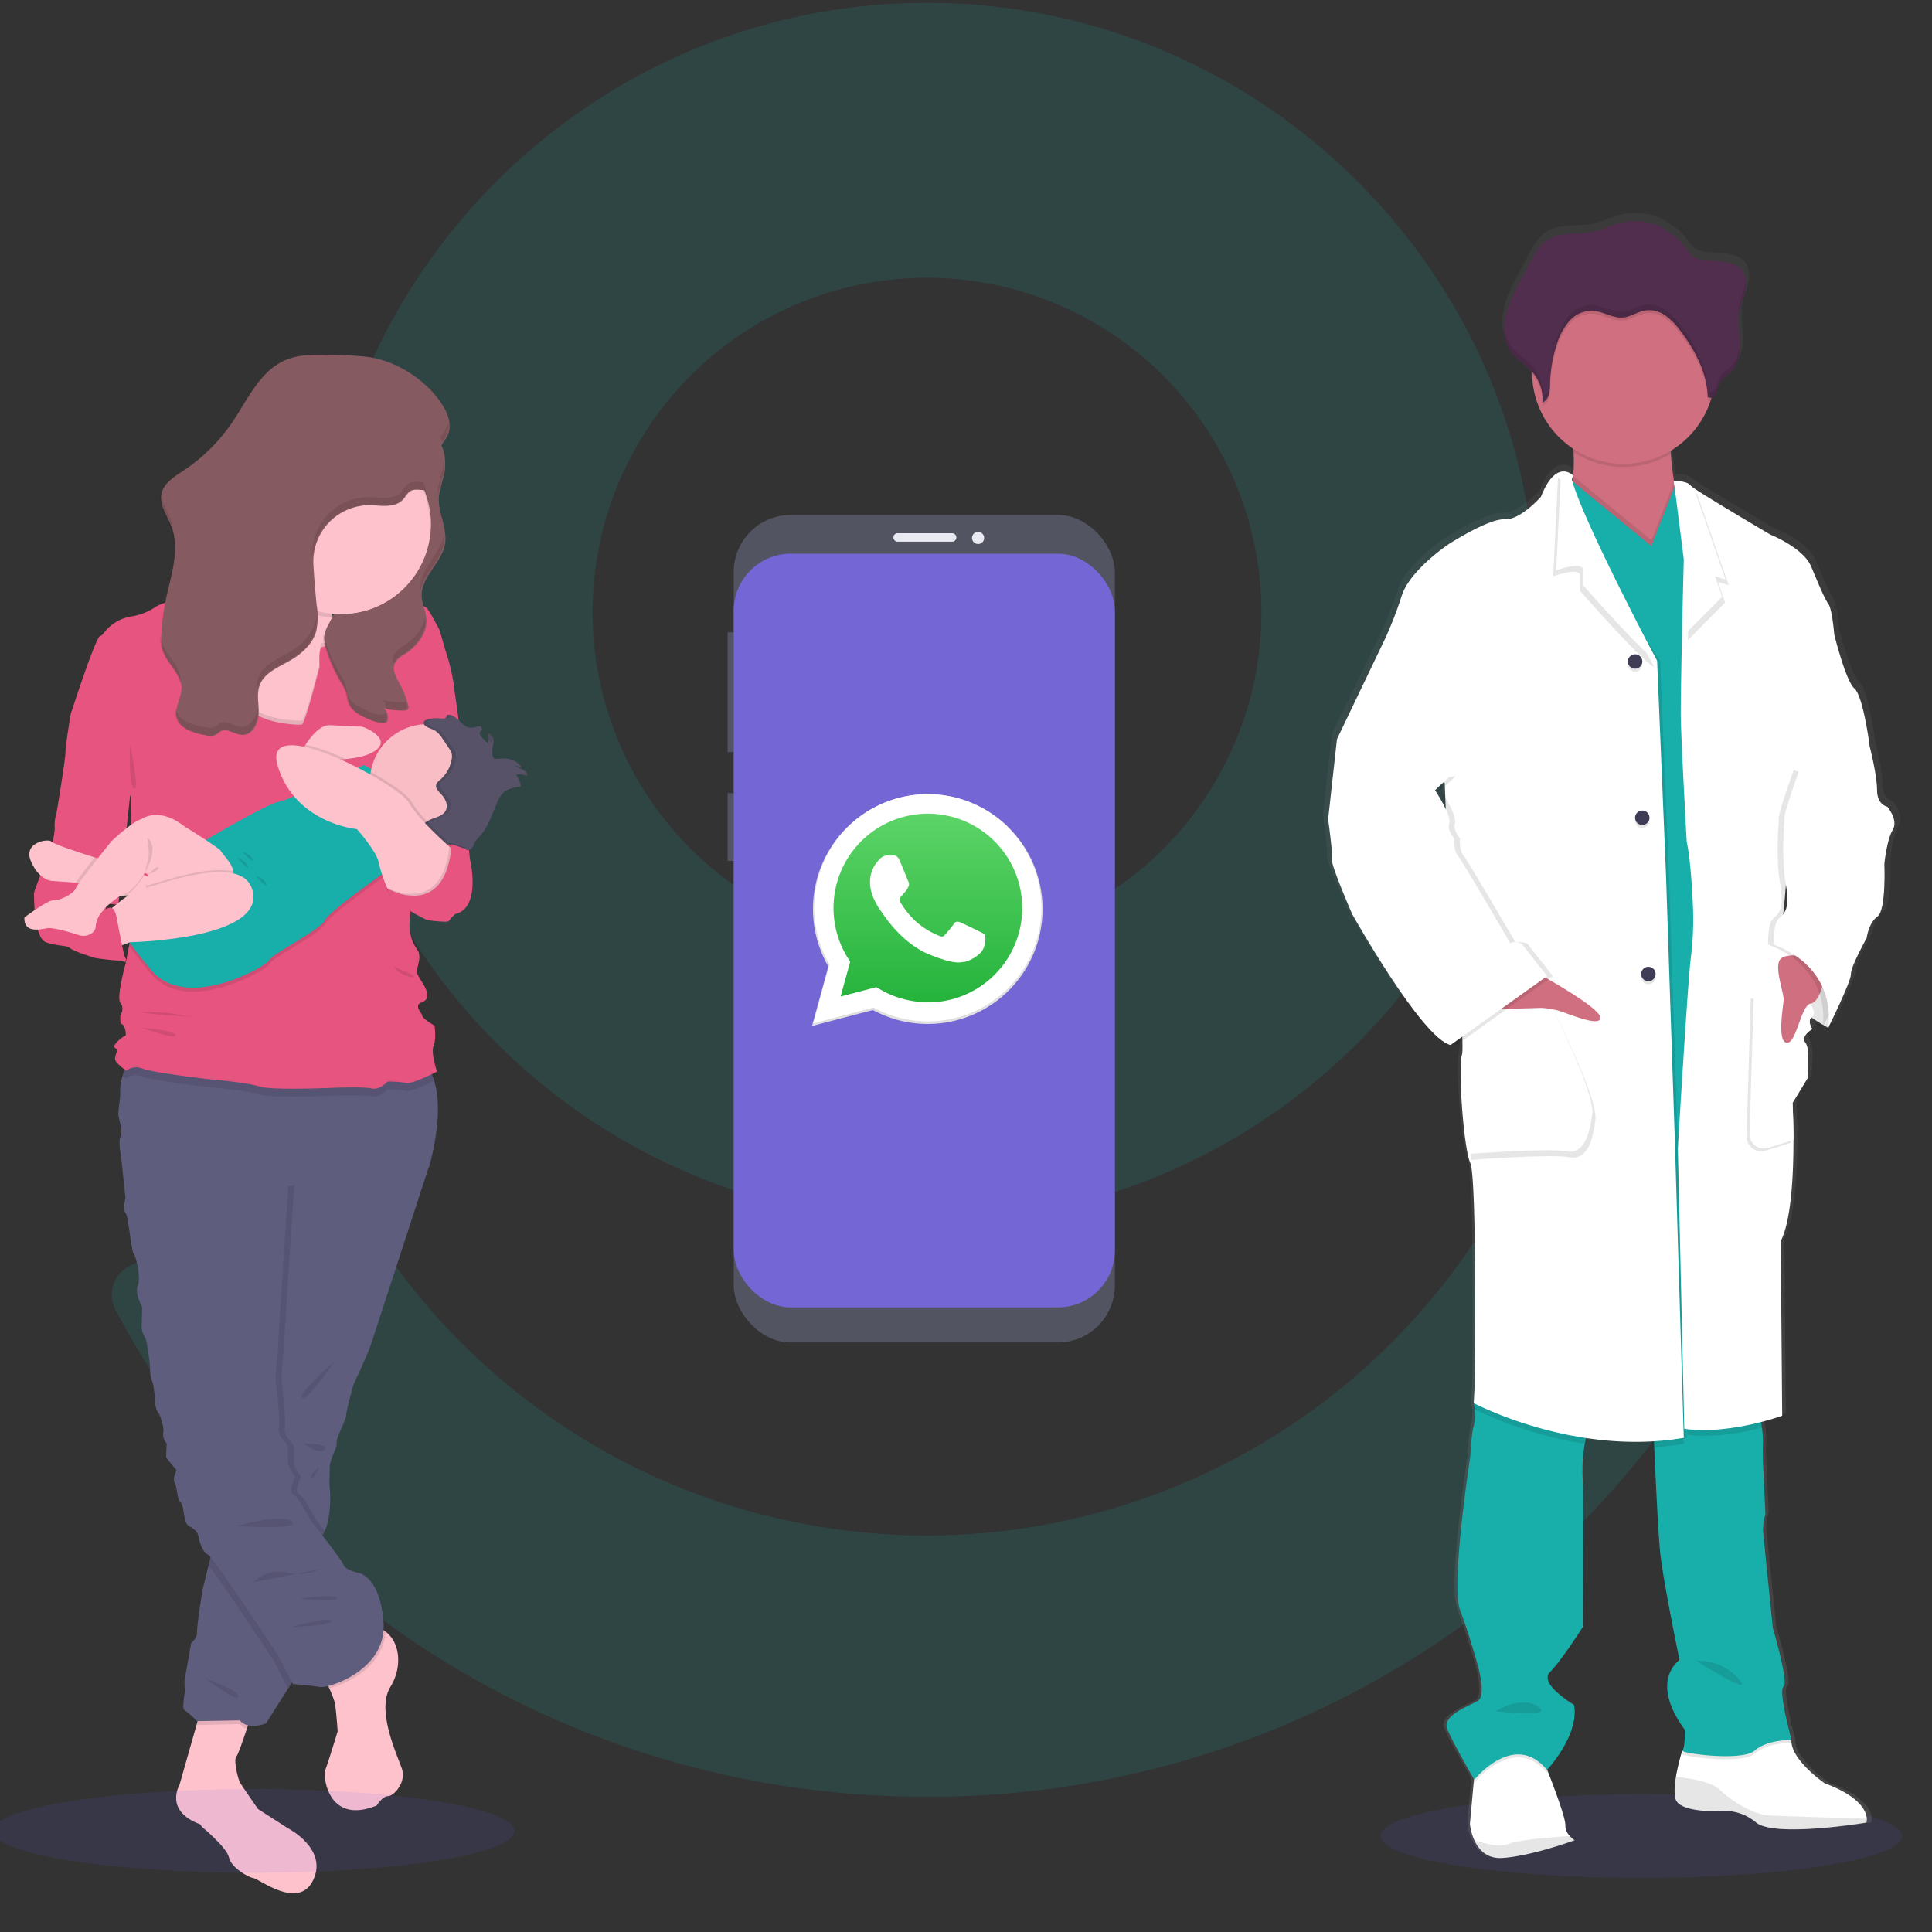 <svg id="Capa_1" data-name="Capa 1" xmlns="http://www.w3.org/2000/svg" xmlns:xlink="http://www.w3.org/1999/xlink" viewBox="0 0 500 500"><rect x="0" y="0" width="500" height="500" fill="#333333" stroke="none"/><defs><style>.cls-1{opacity:0.15;}.cls-2{fill:#18aeaa;}.cls-3{fill:#f5c5cc;}.cls-4{fill:#cc929b;}.cls-13,.cls-5{isolation:isolate;}.cls-11,.cls-13,.cls-5{opacity:0.1;}.cls-6{fill:#fdc2cc;}.cls-7{fill:#5f5d7e;}.cls-8{fill:#e75480;}.cls-9{fill:#f8bdc5;}.cls-10{fill:#585268;}.cls-12{fill:#865a61;}.cls-13{fill:#6c63ff;}.cls-14{fill:url(#Degradado_sin_nombre_3);}.cls-15,.cls-24{fill:#fff;}.cls-16{fill:#cf6f80;}.cls-17{fill:#3f3d56;}.cls-18{fill:#512e4e;}.cls-19{fill:#535461;}.cls-20{fill:#7566d5;}.cls-21{fill:#eaeaf3;}.cls-22{fill:#e0e0e0;}.cls-23{fill:url(#Degradado_sin_nombre_4);}.cls-24{fill-rule:evenodd;}</style><linearGradient id="Degradado_sin_nombre_3" x1="464.34" y1="-36.8" x2="464.34" y2="389" gradientTransform="matrix(1, 0, 0, -1, -47.24, 444.04)" gradientUnits="userSpaceOnUse"><stop offset="0" stop-color="gray" stop-opacity="0.25"/><stop offset="0.54" stop-color="gray" stop-opacity="0.12"/><stop offset="1" stop-color="gray" stop-opacity="0.1"/></linearGradient><linearGradient id="Degradado_sin_nombre_4" x1="-367.86" y1="441.06" x2="-367.86" y2="469.1" gradientTransform="matrix(2.04, 0, 0, -2.04, 990.74, 1163.92)" gradientUnits="userSpaceOnUse"><stop offset="0" stop-color="#20b038"/><stop offset="1" stop-color="#60d66a"/></linearGradient></defs><g class="cls-1"><path class="cls-2" d="M239.91,316.14c-86.95,0-157.69-70.75-157.69-157.71S153,.74,239.91.74s157.7,70.75,157.7,157.69-70.74,157.71-157.7,157.71m0-244.26a86.56,86.56,0,1,0,86.56,86.55,86.66,86.66,0,0,0-86.56-86.55"/><path class="cls-2" d="M239.77,465C151,465,71.35,416.92,29.9,339a8.23,8.23,0,0,1,3.6-11.29l46.07-22.48a8.14,8.14,0,0,1,10.74,3.41,170.22,170.22,0,0,0,298.05,1.55,8.18,8.18,0,0,1,10.79-3.29l45.82,23a8.24,8.24,0,0,1,3.48,11.35A236.5,236.5,0,0,1,239.77,465"/></g><polygon class="cls-3" points="58.29 225.82 60.56 344.8 65.81 345.35 64.04 225.34 58.29 225.82"/><polygon class="cls-4" points="61.33 223.6 63.92 347.43 65.81 345.35 64.04 225.34 61.33 223.6"/><polygon class="cls-3" points="69.47 228.83 71.73 347.81 76.98 348.36 75.21 228.35 69.47 228.83"/><polygon class="cls-4" points="72.5 226.6 75.1 350.44 76.98 348.36 75.21 228.35 72.5 226.6"/><polygon class="cls-3" points="80.39 232.09 82.65 351.07 87.9 351.63 86.13 231.62 80.39 232.09"/><polygon class="cls-4" points="83.42 229.87 86.02 353.7 87.9 351.63 86.13 231.62 83.42 229.87"/><polygon class="cls-3" points="47.62 348.66 42.25 349.17 42.01 215.36 42 206.01 45.58 203.19 45.76 216.19 47.62 348.66"/><path class="cls-5" d="M75.77,386.51s-5.11,6.13-4.09,7.84S75.77,386.51,75.77,386.51Z"/><path class="cls-5" d="M52.59,380.37s-5.11,6.14-4.09,7.84S52.59,380.37,52.59,380.37Z"/><polygon class="cls-3" points="61.17 291.79 61.43 418.4 66.67 419.08 66.92 291.38 61.17 291.79"/><polygon class="cls-4" points="64.24 289.48 64.75 421.26 66.67 419.08 66.92 291.38 64.24 289.48"/><polygon class="cls-3" points="73.06 295.37 73.31 421.98 78.56 422.66 78.81 294.96 73.06 295.37"/><polygon class="cls-4" points="76.13 293.05 76.64 424.84 78.56 422.66 78.81 294.96 76.13 293.05"/><path class="cls-5" d="M19,214.7l.07,5.24c-1.16.39-2.37.82-3.64,1.27v-3.7Z"/><path class="cls-5" d="M32,208.31l.11,8c-1.13.24-2.35.52-3.68.86v-6Z"/><path class="cls-5" d="M45.76,216.17a13.68,13.68,0,0,0-3.75-.83V206l3.58-2.82Z"/><path class="cls-6" d="M100.41,464.85c-1.4,0-2.94,2.43-2.94,2.43-12.65,5.11-13.93-7.67-13.29-9.21s3.2-10,3.2-10-.39-5.88-.77-7.54a27.85,27.85,0,0,0-1.42-3.65c-.86-2-1.78-3.89-1.78-3.89s5.5-13.55,12.79-12.27a8.25,8.25,0,0,1,3.57,1.53c4,3,4.25,9.51,1.27,14.32-3.71,6,1.66,17.38,2.94,21.09S101.82,464.85,100.41,464.85Z"/><path class="cls-6" d="M81.11,486.45c-3.7,8.05-13.93-.13-15.46-.38s-5.88-2.82-6.4-5.37-6.83-7.79-7.15-8.05c.34.11,0,.09-.27-.51-9.46-3.45-5.37-10.23-5.37-10.23l4.41-15.53,1.22-4.28,13.8-.89s-.94,3-2,6.19c-1.11,3.33-2.33,6.83-2.73,7.23-.77.76.39,5.75,1,6.77s4.61,6.78,4.61,6.78l7.79,5S84.82,478.4,81.11,486.45Z"/><path class="cls-5" d="M65.9,441.2s-.94,3-2,6.2a3.68,3.68,0,0,1-1.83-1.21L51,446.44l-.07-.07,1.22-4.27Z"/><path class="cls-7" d="M110.89,302.26a.61.61,0,0,1-.06.21c-1.07,3.25-14.15,43.46-14.89,45.68s-4.47,10.22-4.47,10.22-1.92,6.9-1.92,8.05-2.69,5.88-2.43,7-1.79,4.22-1.79,6.27-.13,3.83,0,5.24c.1,1.08.57,7.1-1.28,11.25a7.65,7.65,0,0,1-1.77,2.55,4.14,4.14,0,0,1-.66.51c-4.6,3.07-5,34.52-5,34.52l-.22.33-1.86,2.93L68.84,446s-4.6,1.91-6.77-.77L51,445.43a28.46,28.46,0,0,0-3.33-2.94c-.64-.25.26-5.11.26-5.11a9.21,9.21,0,0,1-.13-2.94c.26-1,1.66-9.2,1.66-9.2s1.66-1.41,1.54-2.81,1.4-10.87,1.4-10.87l1.58-6.5.77-3.2,1.61-6.65,10.87-96L81,295l26.59,1.28,2.92,5.26Z"/><path class="cls-5" d="M73.44,349.42c-.12,2.43-.76,6.14-.51,8.31s1.15,10.36.77,11.89,1.4,3.32,2,4.09.26,3.07.39,4.86A6.55,6.55,0,0,0,77.92,382s-1.92,4.09-.51,4.73,4.34,6.52,4.34,6.52,1,1.24,2.3,2.93a6.94,6.94,0,0,1-2.43,3.06c-4.6,3.07-5,34.52-5,34.52l-.22.33-2.85-5.7s-17-25.69-18.15-26.08a1.83,1.83,0,0,1-.72-.51l1.61-6.65,10.87-96L81,295l26.59,1.28-14,1.41s-6.22,4.46-6.26,4.6L76.13,307l-2,30.67S73.57,347,73.44,349.42Z"/><path class="cls-5" d="M110.49,301.52c-.36,1.42-37.17-2.84-37.17-2.84l.25,9.84-2,30.68S71,348.53,70.89,351s-.77,6.13-.51,8.31,1.15,10.35.76,11.88,1.41,3.33,2,4.09.25,3.07.38,4.86a6.55,6.55,0,0,0,1.79,3.45s-1.92,4.09-.51,4.73,4.35,6.52,4.35,6.52,1.4,1.77,3.06,3.95a4.14,4.14,0,0,1-.66.51c-4.6,3.07-5,34.52-5,34.52l-.22.33-1.84,2.94L71,430S57.9,410.14,53.93,405.06l.77-3.2,1.61-6.65,10.87-96L81,295l26.59,1.28Z"/><path class="cls-5" d="M99.79,422.26c-.51,9.15-10.15,13.63-14.6,14.65-.86-2-1.78-3.89-1.78-3.89s5.5-13.55,12.79-12.27A8.29,8.29,0,0,1,99.79,422.26Z"/><path class="cls-7" d="M71.91,349.42c-.13,2.43-.77,6.14-.51,8.31s1.15,10.36.76,11.89,1.41,3.32,2,4.09.26,3.07.38,4.86A6.55,6.55,0,0,0,76.38,382s-1.91,4.09-.51,4.73,4.35,6.52,4.35,6.52,8.31,10.48,8.69,11.76,3.71,2,3.71,2,5.75.64,6.64,12.91S85.07,437,82.77,436.6s-7-.77-7-.77L72,428.42s-17-25.69-18.15-26.08-2.18-2.81-2.43-4.47-1.41-2.3-2.69-3.07-1-5-2-6-.9-4.22-1.54-5.11.52-3.2.52-3.2S43,377.42,43,377s.13-3.45.13-3.45a3.49,3.49,0,0,1-.9-2.81c.39-1.41-1-4.73-1-4.73a4.32,4.32,0,0,1-1-2.43,40.48,40.48,0,0,0-.64-5.49,10.32,10.32,0,0,1-.77-3.71c.13-1.53-1-7.67-1-7.67a7.51,7.51,0,0,1-1.15-2.94c0-1.15.13-5.5.13-5.5s-2-3.7-1.15-5.49-.26-7.16-1-8.18-1.41-10-2.18-10.74,0-3.84,0-3.84l-1.15-10.86s-.77-3.84-.13-5-.25-4-.51-5.24.64-5.24.39-6.64a14,14,0,0,1,.67-3.91c.6-2.34,1.37-4.78,1.37-4.78s65.7-6.14,75.16.25a10.67,10.67,0,0,1,4.09,5.89c2.8,8.91-1.38,22.49-1.38,22.49L74.61,307l-2,30.68S72,347,71.91,349.42Z"/><path class="cls-5" d="M61.43,394.93s11.37-3.45,14.06-1.15S61.43,394.93,61.43,394.93Z"/><path class="cls-5" d="M65.52,409.5a9.48,9.48,0,0,1,8.56-2.56,13.92,13.92,0,0,0,9-.89Z"/><path class="cls-5" d="M77.53,413.72s9.33-1.28,9.72-.13S77.53,413.72,77.53,413.72Z"/><path class="cls-5" d="M74.85,421.26s10.35-3.07,10.86-1.79-11.37,1.66-11.37,1.66Z"/><path class="cls-5" d="M86.48,352.36s-9.71,8.57-8.31,9.46S86.48,352.36,86.48,352.36Z"/><path class="cls-5" d="M78.56,373.58s6.77,0,5.49,1.54S78.56,373.58,78.56,373.58Z"/><path class="cls-5" d="M82.65,379.59s-2.69,2.3-2.05,2.81S82.65,379.59,82.65,379.59Z"/><path class="cls-5" d="M53.12,434.43s8.44,2.81,8.56,4.6S53.12,434.43,53.12,434.43Z"/><path class="cls-6" d="M94,167.15l-2.68,16S68.07,195.4,67.69,195.4s-17-2.81-17.64-2.81-11.5-32.85-3.83-34.9a50.26,50.26,0,0,0,8.37-3.53C63.46,149.72,74.34,143,74.34,143s16.23-1.79,12.27,9.46c-1.54,4.41-.75,7.62.8,9.9A13.83,13.83,0,0,0,94,167.15Z"/><path class="cls-5" d="M94,167.15l-2.68,16S68.07,195.4,67.69,195.4s-17-2.81-17.64-2.81-11.5-32.85-3.83-34.9a50.26,50.26,0,0,0,8.37-3.53c2.09.14,3.51.33,3.51.33s5.12,19.56,5.5,25.57,13.68,6.65,14.57,6.39,4.6-14.95,4.6-14.95-.38-5.12.77-5.12c1,0,3.18-3.07,3.87-4A13.83,13.83,0,0,0,94,167.15Z"/><path class="cls-5" d="M112.28,279.77c-1.78.86-6,2.85-7.16,2.55a27.92,27.92,0,0,0-4.85-.38s-2,2.3-4.22,1.79-10.74-.13-10.74-.13S70,284.24,67,283.22s-13.42-1.92-13.42-1.92-14.32-1.66-16.74-2.68a4.17,4.17,0,0,0-4.22.51s-.45-.29-1-.72c.6-2.33,1.37-4.78,1.37-4.78s65.7-6.14,75.16.26A10.52,10.52,0,0,1,112.28,279.77Z"/><path class="cls-8" d="M58.1,155.52s-12.91-1.79-18,1.66a15.25,15.25,0,0,1-6,2.33,11.19,11.19,0,0,0-7.25,4.32c-.33.44-.65.73-.92.76-1.15.13-7.54,19.94-7.54,19.94l15.47,21.61s-.39,12,1.79,14.31-3.07,28.63-3.07,28.63-2.56,9.08-1.41,10.48,0,3.2,0,3.2-.25,2.3.39,2.3,1.4,2.94.76,3.07-3.57,2.56-2.55,3.07,0,1.66,0,2.81,2.94,3.07,2.94,3.07a4.17,4.17,0,0,1,4.22-.51c2.42,1,16.74,2.68,16.74,2.68s10.48.89,13.42,1.92,18.28.38,18.28.38,8.56-.38,10.74.13,4.22-1.79,4.22-1.79a27.92,27.92,0,0,1,4.85.38c1.41.39,7.93-2.94,7.93-2.94s-1.66-4.86-.9-6.64.26-5.25.26-5.25-3.07-1.78-3.2-2.55-1.4-1.79-1-2.81,2.56-.52,2.3-2.82-2.94-4.73-2.68-6.13,1.28-4,0-5.5a10.73,10.73,0,0,1-1.92-5.88c-.13-1.92,1.92-19.3,1.92-19.3l-4.73-35,14.44-7.16A54.35,54.35,0,0,0,116,170.6c-.9-2.68-2.18-7.41-2.18-7.41s-2.94-5.76-3.57-6-7.42-4.73-9-4.09-13.68,10-13.68,10-2.94,4.34-4.09,4.34-.77,5.12-.77,5.12-3.7,14.7-4.6,14.95S64,187.09,63.6,181.08,58.1,155.52,58.1,155.52Z"/><path class="cls-6" d="M38.06,231.09a29.64,29.64,0,0,1-5.39.67c-2.63.07-4.93-.27-5.5-1.21-1.53-2.56-1.53-7.41-1.53-7.41s6.93,1.6,11.72,3.34l.79.3h0c1.85.72,3.27,1.46,3.58,2.1C42.17,229.75,40.46,230.55,38.06,231.09Z"/><circle class="cls-5" cx="88.27" cy="136.6" r="23.39"/><circle class="cls-6" cx="88.27" cy="135.58" r="23.39"/><path class="cls-5" d="M36.5,261.87s6.65,0,9.21.63a50.92,50.92,0,0,0,7.92.77S38.8,262.76,36.5,261.87Z"/><path class="cls-5" d="M36.76,266s8.56.63,8.69,1.91S36.76,266,36.76,266Z"/><path class="cls-5" d="M102,250.23s5.24,1.92,5.11,2.56S102.46,251.77,102,250.23Z"/><path class="cls-8" d="M21.67,182.23l-3.32,2.3s-1.4,8.18-1.4,10.1-2.31,15.72-2.31,15.72a10.76,10.76,0,0,0-.51,3.58c.26,1-1,6.27-1,6.27s-4.6,10.6-4.35,11.24,21.86,2.69,21.86,2.69l3.07-28.63Z"/><path class="cls-8" d="M12,228l-3.2,3.45s-.12,11.25,3.07,12.4,5.24.64,6.27,1.54,6.51,2.55,6.51,2.55,6,.9,7.8.64-10.48-10.1-2.43-18.4Z"/><path class="cls-8" d="M113.07,173.28l4.47,5s1.92,11.89,1.41,13.55,2.68,30.55,2.68,30.55,3.07,12.53-3.83,14.19a11.71,11.71,0,0,0-1.66,1.79c-.26.51-5.76-.26-5.76-.26L102,182.74Z"/><path class="cls-5" d="M52.22,219.05S69,209.07,72,208.56,94.15,199,94.15,199s9.46,4.85,10.35,8.56-4,18.54-4,18.54S85,236.94,84.05,239.24s-14.31,9.08-14.31,10.23-21.22,13.67-30.55,2.68S30,238,30,238l23.65-5.49,2.3-10.23Z"/><path class="cls-2" d="M52.22,218S69,208.05,72,207.54,94.15,198,94.15,198s9.46,4.86,10.35,8.57-4,18.53-4,18.53S85,235.92,84.05,238.22s-14.31,9.07-14.31,10.22-21.22,13.68-30.55,2.69S30,236.94,30,236.94l23.65-5.5,2.3-10.22Z"/><path class="cls-6" d="M26.4,222.5l-.76,6.39-6.08-.45L13.62,228s-3.45,0-5.62-5.11,4.86-5.88,5.24-5.11c.29.57,7.67,3,11.25,4.12Z"/><path class="cls-5" d="M26.4,222.5l-.76,6.39-6.08-.45c1-1.47,3.07-4.16,4.93-6.54Z"/><path class="cls-5" d="M25.64,223.14s6.93,1.6,11.72,3.34c-.32.52-2.44,3.83-4.69,5.28-2.63.07-4.93-.27-5.5-1.21C25.64,228,25.64,223.14,25.64,223.14Z"/><path class="cls-5" d="M38.06,231.09l-.11-.88s-.05-.19-.1-.48a3.17,3.17,0,0,1,.27-2.16c.25-.35.2-.61,0-.78,1.86.72,3.27,1.45,3.58,2.1C42.17,229.75,40.46,230.55,38.06,231.09Z"/><path class="cls-6" d="M59.77,226.91s-7,7-7.38,8.43-13.55,1.54-13.55,1.54L38,229.72s-.05-.19-.1-.47a3.19,3.19,0,0,1,.27-2.17c.64-.89-.72-1.15-.72-1.15s-3.54,5.84-6.52,6c0,0-4.13,3-4.09,3.58a6.55,6.55,0,0,0-2.05,4c0,2.22-2.59,3.12-4.47,2.48s-6.52-2-8-1.79-6.22,1.61-6-2.77c0,0,6.13-4.6,7.67-4.48s5.11-1.66,5.62-3.06,9.21-12.15,9.21-12.15,5.49-5.2,7.71-5.71c0,0,4.43-3.45,11.12,1.79,0,0,9.25,5.71,9.54,6.47.24.61,2.92,3.18,3.15,5.12A1.59,1.59,0,0,1,59.77,226.91Z"/><path class="cls-5" d="M38.08,216.74s.68,3.93.34,5.33-1,3.84-1,3.84S41.53,219.43,38.08,216.74Z"/><path class="cls-5" d="M38.37,226.29s2.14-2.35,2.61-1.75S38.37,226.29,38.37,226.29Z"/><path class="cls-9" d="M125.66,202.37a15,15,0,0,1-10.86,14.38,14.8,14.8,0,0,1-4,.58h-.08a15,15,0,0,1-15-15h0a14.35,14.35,0,0,1,.24-2.62,14.92,14.92,0,0,1,13.63-12.27c.35,0,.72,0,1.08,0A15,15,0,0,1,125.66,202.37Z"/><path class="cls-10" d="M133.55,200.53a5.28,5.28,0,0,1,1.22,3.1,7.93,7.93,0,0,0-4.26,1.25,7.85,7.85,0,0,0-2,3.21c-.47,1.09-.93,2.19-1.39,3.28a16.47,16.47,0,0,1-2.74,4.83,9.67,9.67,0,0,0-1.42,1.64c-.35.64-.51,1.45-1.08,1.88a2.05,2.05,0,0,1-1.94.11c-.63-.24-1.19-.63-1.82-.88a5.36,5.36,0,0,0-1.25-.33h0c-1.87-.28-3.93.13-5.52-.88a2.92,2.92,0,0,1-.51-.42,5,5,0,0,1-1.31-2.21,2.71,2.71,0,0,1-.12-1.06,2.28,2.28,0,0,1,1.19-1.53l.26-.15c1.54-.8,3.67-1,4.47-2.55s-.18-3.29-1.35-4.49c-.55-.56-1.2-1.2-1.13-2s.69-1.18,1.21-1.64a9,9,0,0,0,2.8-5,3.7,3.7,0,0,0,0-1.81,5,5,0,0,0-.65-1.2l-1.66-2.45a6.72,6.72,0,0,0-2-2.17c-.69-.41-1.48-.55-2.18-1a1.73,1.73,0,0,1-.64-.62.67.67,0,0,1-.09-.48c.09-.41.52-.61.94-.72a9.24,9.24,0,0,1,3.39-.33,2.51,2.51,0,0,0,1.09,0,.77.77,0,0,0,.57-.83c1.25-.33,2.45.66,3.37,1.58s2,1.92,3.34,1.66c.47-.09.89-.36,1.37-.41s1.05.26,1,.73-.63.79-.57,1.25a1,1,0,0,0,.2.43,10.92,10.92,0,0,0,2.09,2.15v-2.72c1,.26,1.39,1.57,1.27,2.63a9.45,9.45,0,0,0-.26,3.16,1.16,1.16,0,0,0,.61.83,1.55,1.55,0,0,0,.8,0c2.35-.33,5.09.29,6.26,2.35L133,198l2.38,1.3a2.54,2.54,0,0,1,.85.64.84.84,0,0,1,.06,1A3.17,3.17,0,0,0,133.55,200.53Z"/><g class="cls-11"><path d="M129.05,196.27a1.55,1.55,0,0,0,.8,0q.35,0,.69-.06a7.83,7.83,0,0,0-1.53,0Z"/><path d="M134,197.9l.88.48-.17-.23Z"/><path d="M127.44,192.38v-1.79a1.57,1.57,0,0,0-1-.93v1.8A12.83,12.83,0,0,0,127.44,192.38Z"/><path d="M135.06,200.35a3.23,3.23,0,0,1,1.26.51.6.6,0,0,0,.12-.41A3.23,3.23,0,0,0,135.06,200.35Z"/><path d="M121,219.75c-.63-.23-1.19-.63-1.82-.88a6.57,6.57,0,0,0-1.25-.33h0c-1.87-.27-3.93.13-5.52-.88a3,3,0,0,1-.51-.41,5.09,5.09,0,0,1-1.31-2.21,2.71,2.71,0,0,1-.12-1.06,2.29,2.29,0,0,1,1.19-1.54l.26-.14c1.56-.81,3.67-1,4.47-2.56s-.18-3.29-1.35-4.48c-.55-.57-1.2-1.21-1.13-2s.69-1.18,1.21-1.65a9,9,0,0,0,2.8-5,3.7,3.7,0,0,0,0-1.81,4.74,4.74,0,0,0-.65-1.19l-1.66-2.46a6.79,6.79,0,0,0-2-2.16c-.69-.42-1.48-.56-2.18-1a1.78,1.78,0,0,1-.64-.61.69.69,0,0,1-.09-.48c.09-.41.54-.61.94-.73a9.44,9.44,0,0,1,2.05-.34,9.32,9.32,0,0,0-3.07.34c-.4.12-.85.32-.94.73a.74.74,0,0,0,.08.48,1.81,1.81,0,0,0,.65.61c.69.41,1.49.55,2.18,1a6.79,6.79,0,0,1,2,2.16l1.66,2.46a4.74,4.74,0,0,1,.65,1.19,4,4,0,0,1,0,1.81,9,9,0,0,1-2.8,5c-.51.47-1.14.95-1.21,1.65s.58,1.42,1.13,2c1.17,1.19,2.12,3,1.35,4.48s-2.91,1.75-4.47,2.56l-.27.14a2.31,2.31,0,0,0-1.18,1.54,2.38,2.38,0,0,0,.12,1.06,4.91,4.91,0,0,0,1.31,2.21,3,3,0,0,0,.51.41c1.59,1,3.65.61,5.52.88h0a6.57,6.57,0,0,1,1.25.33c.63.25,1.19.65,1.82.88a2.37,2.37,0,0,0,1.44.12A3.31,3.31,0,0,1,121,219.75Z"/><path d="M123.33,188.22a7.21,7.21,0,0,0,.93-.3,1.05,1.05,0,0,0-.58-.1,11.09,11.09,0,0,0-1.28.38A2,2,0,0,0,123.33,188.22Z"/><path d="M115,185.84a2.67,2.67,0,0,0,1.09,0,.77.77,0,0,0,.57-.83,2,2,0,0,0-1,0,.77.77,0,0,1-.57.83l-.11,0Z"/></g><path class="cls-6" d="M97.22,194.19c-1.91,1.42-5,2-7.75,2.25a42.38,42.38,0,0,1-6.57,0L78,194.58s.4-.79,1.07-1.84c1.35-2.08,3.79-5.19,6.34-5.06,3.84.19,7.87.38,8.25.38S101.5,191,97.22,194.19Z"/><path class="cls-12" d="M84.76,91.84c-3.64-.07-7.4-.11-10.73,1.29-6.72,2.78-9.88,10.2-13.94,16.18a46.17,46.17,0,0,1-12.66,12.53c-2.35,1.54-5.08,3.22-5.65,6-.6,2.92,1.49,5.62,2.56,8.39,2.28,5.88,0,12.4-1.34,18.57a60.39,60.39,0,0,0-1.22,9,12.83,12.83,0,0,0,.27,4.19c1,3.61,4.89,6.21,4.92,10,0,2.55-1.8,5-1.27,7.45.68,3.18,4.54,4.32,7.73,4.87a4,4,0,0,0,2.33-.07c.51-.25.93-.72,1.45-1,1.77-.88,3.74,1,5.73.94,2.49,0,3.89-3,4-5.47s-.61-5.12.29-7.42c1.19-3.07,4.6-4.52,7.48-6.13,3.19-1.79,6.22-4.36,7.16-7.89a18.28,18.28,0,0,0,.08-6.72c-.35-3.44-.63-6.89-.83-10.33a14.57,14.57,0,0,1,15.58-15.44h.16c2.56.21,5.57.46,7.38-1.41.71-.74,1.17-1.76,2-2.27,1.71-1,4.06.41,5.77-.54,1.35-.75,1.64-2.56,1.43-4.09s-.75-3.07-.46-4.57c.4-2.14,2.34-3.66,3.06-5.71.83-2.34-.06-5-1.35-7.07-4.13-6.8-12.53-12.13-20.4-12.84C91.11,91.93,87.94,91.89,84.76,91.84Z"/><path class="cls-5" d="M79.05,192.73a51.25,51.25,0,0,1,10.42,3.7,42.38,42.38,0,0,1-6.57,0L78,194.58S78.38,193.78,79.05,192.73Z"/><path class="cls-5" d="M116.84,218.62c-1.88-.28-3.94.13-5.53-.88a3.35,3.35,0,0,1-.51-.42h-.07a15,15,0,0,1-15-14.93v0a14.35,14.35,0,0,1,.24-2.62c5.24,2.93,9.49,5.94,10.3,7.41a30.55,30.55,0,0,0,4.25,5.36c1.42,1.53,2.95,3,4.26,4.23C115.58,217.48,116.28,218.11,116.84,218.62Z"/><path class="cls-6" d="M117.67,220.32s-9.33-8-11.89-12.65-38.47-24.16-33.87-9.33,20.45,16.23,20.45,16.23,5.11,5.75,5.62,8.57a40.56,40.56,0,0,0,2.31,6.9l8.56,3.83,4-.89S122.14,227.86,117.67,220.32Z"/><path class="cls-5" d="M99.77,229.53s15.09,8.56,16.62-11.51l3.84,1.28-3.84,13.55-6.52,4.73S100.8,233.36,99.77,229.53Z"/><path class="cls-8" d="M100.29,230s15.08,8.56,16.61-11.51l3.84,1.28-3.84,13.55-6.52,4.73S101.31,233.87,100.29,230Z"/><path class="cls-12" d="M113.6,128.34a49,49,0,0,1,1.29-5.25,14,14,0,0,0,.16-5.19,7.6,7.6,0,0,0-1.35-3.46c-.51-.64-2-2-2.94-1.41-.51.36-.65,2.46-.86,3.07a26.6,26.6,0,0,1-2.86,5.75A23.38,23.38,0,0,1,88.12,159c-.56,0-1.11,0-1.65-.07-.52.89-1,1.79-1.45,2.69a8.47,8.47,0,0,0-1.11,3,7.9,7.9,0,0,0,.46,3,41.85,41.85,0,0,0,3.92,8.94,13.57,13.57,0,0,1,1.4,2.8c.29.94.34,1.95.72,2.87.85,2,3.07,3.06,5.12,3.92a8.31,8.31,0,0,0,3.81.91.89.89,0,0,0,1-.82v-.08a3.46,3.46,0,0,0-1-2.94,14.76,14.76,0,0,0,5.37.64.87.87,0,0,0,.93-1.27,22.8,22.8,0,0,0-2.14-5.53c-.93-1.72-2.12-3.72-1.27-5.47a6.07,6.07,0,0,1,2.44-2.21c3.15-2,5.93-5.38,5.69-9.13-.14-2-1.17-4-1.23-6-.16-5,5.25-8.62,6.07-13.58C115.79,136.47,113.21,132.45,113.6,128.34Z"/><g class="cls-11"><path d="M46.7,175.88c0-3.75-3.89-6.36-4.92-10a7.91,7.91,0,0,1-.29-1.74,11.25,11.25,0,0,0,.29,3.79c.94,3.29,4.23,5.76,4.82,9A6,6,0,0,0,46.7,175.88Z"/><path d="M62.66,188.1c-2,0-3.95-1.82-5.73-.94-.51.26-.92.73-1.45,1a3.91,3.91,0,0,1-2.32.07c-3.19-.54-7-1.68-7.73-4.83a5.23,5.23,0,0,0,0,2c.68,3.18,4.54,4.32,7.74,4.87a4,4,0,0,0,2.32-.07c.51-.25.93-.72,1.45-1,1.78-.88,3.75,1,5.73.94,2.49,0,3.89-3,4-5.47,0-.52,0-1,0-1.54C66.33,185.49,65,188.05,62.66,188.1Z"/><path d="M81.55,161.18c-1,3.53-4,6.1-7.16,7.89-2.87,1.61-6.28,3.06-7.48,6.13a10.09,10.09,0,0,0-.44,4.12,7.64,7.64,0,0,1,.44-2.07c1.2-3.07,4.61-4.53,7.48-6.14,3.19-1.78,6.22-4.36,7.16-7.88a12.52,12.52,0,0,0,.32-4.09A10.08,10.08,0,0,1,81.55,161.18Z"/><path d="M109.55,124.8c-1.24-.09-2.52-.37-3.58.22-.9.51-1.35,1.53-2,2.27-1.8,1.87-4.79,1.62-7.38,1.41h-.16a14.57,14.57,0,0,0-15.57,15.44v.2a14.55,14.55,0,0,1,15.45-13.6h.27c2.56.21,5.58.45,7.38-1.41.72-.74,1.17-1.76,2-2.28s2.32-.3,3.57-.21a23.23,23.23,0,0,1,1.67,7.67c0-.33,0-.67,0-1A23.57,23.57,0,0,0,109.55,124.8Z"/><path d="M45,140.73a15.86,15.86,0,0,0-.94-6.55c-.8-2.09-2.19-4.14-2.55-6.27-.56,2.89,1.5,5.56,2.55,8.32A14.46,14.46,0,0,1,45,140.73Z"/><path d="M114.92,119.09a13,13,0,0,1-.28,2,43.69,43.69,0,0,0-1.29,5.25,10.26,10.26,0,0,0,0,1.92,47.08,47.08,0,0,1,1.27-5.11A13.58,13.58,0,0,0,114.92,119.09Z"/><path d="M114.86,138.49c-.82,5-6.22,8.56-6.07,13.59a7.4,7.4,0,0,0,.08.81c.64-4.4,5.25-7.8,6-12.35a9,9,0,0,0,0-2.49A2.28,2.28,0,0,1,114.86,138.49Z"/><path d="M115.79,110.09a14,14,0,0,1-1.84,3.07,6.79,6.79,0,0,1,.51,1.29,10.36,10.36,0,0,0,1.32-2.34,6.07,6.07,0,0,0,.23-3A4.94,4.94,0,0,1,115.79,110.09Z"/><path d="M110,159.62c-.46,3.13-2.9,5.85-5.62,7.64a6.13,6.13,0,0,0-2.44,2.2,3.34,3.34,0,0,0-.14,2.39,1.43,1.43,0,0,1,.14-.34,5.94,5.94,0,0,1,2.44-2.21c3.14-2,5.93-5.38,5.68-9.12C110,160,110,159.8,110,159.62Z"/><path d="M99.73,184.71a1.06,1.06,0,0,1-.66.23,8.37,8.37,0,0,1-3.82-.92c-2-.85-4.27-1.88-5.11-3.92-.38-.91-.43-1.92-.72-2.87A13.29,13.29,0,0,0,88,174.44a41.68,41.68,0,0,1-3.91-8.95,14.29,14.29,0,0,1-.37-1.43,4.17,4.17,0,0,0-.09.51,7.85,7.85,0,0,0,.46,3A41.68,41.68,0,0,0,88,176.48a13.29,13.29,0,0,1,1.41,2.79c.29.95.34,2,.72,2.87.85,2.05,3.07,3.07,5.11,3.92a8.49,8.49,0,0,0,3.82.92.9.9,0,0,0,1-.82v-.09a3.46,3.46,0,0,0-.15-1.53A.8.8,0,0,1,99.73,184.71Z"/><path d="M105,181.57a1.57,1.57,0,0,1-.67.16,14.6,14.6,0,0,1-5.37-.64,3.45,3.45,0,0,1,1,2.33,14.93,14.93,0,0,0,4.32.36.87.87,0,0,0,1-.67.83.83,0,0,0-.09-.6C105.22,182.19,105.13,181.88,105,181.57Z"/></g><path class="cls-5" d="M33.69,192.84s-.51,10.48,1,11.25S33.69,192.84,33.69,192.84Z"/><path class="cls-5" d="M62.71,220.45c.51,0,2.55,1,2.81,2.17S62.71,220.45,62.71,220.45Z"/><path class="cls-5" d="M61.43,222.11c.51,0,2.55,1,2.81,2.18S61.43,222.11,61.43,222.11Z"/><path class="cls-5" d="M66.16,226.71c.51,0,2.55,1,2.81,2.18S66.16,226.71,66.16,226.71Z"/><path class="cls-5" d="M59.77,226.91s-7,7-7.38,8.43-13.55,1.54-13.55,1.54L38,229.72s-.05-.19-.1-.47c3.63-.94,15.38-5.28,22.38-3.74A1.61,1.61,0,0,1,59.77,226.91Z"/><path class="cls-6" d="M28.15,235.7s6.69-5.92,8.74-5.79,27-10.48,28.63,1.41-31.83,12.52-31.83,12.52l-5.11,1.92S24.31,236.47,28.15,235.7Z"/><path class="cls-8" d="M26.19,236.56s3.07-4.26,4,.93,2.35,11.59,2.35,11.59l-6.86-3.41Z"/><ellipse class="cls-13" cx="65.66" cy="473.84" rx="67.43" ry="10.83"/><ellipse class="cls-13" cx="424.73" cy="475.17" rx="67.43" ry="10.83"/><path class="cls-14" d="M489.93,207.38s-2.72-.38-2.72-4.35-1.95-11.39-1.95-11.39h0s-1.69-12.92-4-15-5.33-14.08-5.33-14.08-.51-6.52-1.56-7.93-2.46-4.84-4.54-9.75-10.77-8.3-10.77-8.3-15.7-9.11-20.15-12.08h0a7.11,7.11,0,0,1-1.13-.85c-.77-1-4.15-1-4.15-1a68.5,68.5,0,0,1-.8-7.1,6.27,6.27,0,0,0,0-.75,24,24,0,0,0,10.52-13c.08-.27.15-.54.23-.81a2.26,2.26,0,0,0,1.35-1.22,24.77,24.77,0,0,1,.91-2.76,10.11,10.11,0,0,1,2.56-2.25c2.2-1.87,2.76-5,2.66-7.88-.07-2.32-.44-4.66-.3-7l0-.58c.05-.34.09-.69.16-1,.33-1.72,1.08-3.34,1.49-5a6.47,6.47,0,0,0-.51-5.09c-1.42-2.15-4.37-2.58-7-2.8-2.94-.25-5.57.08-7.45-2.36a26.06,26.06,0,0,0-3-3.58c-.39-.36-4.16-2.66-4.16-2.81a16.84,16.84,0,0,0-11.73-.9c-1.95.57-3.79,1.49-5.77,2-4.27,1-9.18-.09-12.81,2.36-2,1.38-3.23,3.58-4.36,5.73-.93,1.76-1.86,3.53-2.81,5.29a34.18,34.18,0,0,0-3.73,9.06,13.78,13.78,0,0,0-.25,2.12h0v1.12a3.94,3.94,0,0,0,0,.7c0,.21,0,.28.06.43s.05.47.09.69.13.61.21.91c0,.13.08.26.12.38a7,7,0,0,0,.25.69,3.88,3.88,0,0,0,.15.36,6.53,6.53,0,0,0,.35.7c.06.09.1.18.15.27.2.32.41.63.64.93,1.48,1.85,3.66,3,5.27,4.75v.78A23.7,23.7,0,0,0,407,114.27c0,.26,0,.53,0,.8a39.59,39.59,0,0,1-.07,6.16,2.9,2.9,0,0,0-2.3-1,3.31,3.31,0,0,0-.89.07l-.06,0h0v.06c-1.52.37-3.4,2-5.19,6.46,0,0-5.45,6.15-9.6,5.89S374.27,139,374.27,139,364,145.7,361.82,152.48a94.72,94.72,0,0,1-4.42,11.27l-12.67,26.12h0l-2.34,20.73s1.29,9.21,1,10.62,5.33,14.07,5.33,14.07,18.42,32.38,25.95,34l.54-.38a4.18,4.18,0,0,0,1,.38l1.55-1.09a17.14,17.14,0,0,1-.12,3.65c-1,3.2.39,24.07,2.2,28.16s1.17,57.71,1.17,57.71l-.25,4.73a2.16,2.16,0,0,0,.06.42l-.06,1.12.18.09a13.39,13.39,0,0,1-.18,4.51c-.65,2.08-.92,7.94-.92,7.94s-5.18,33.14-2.72,39.79,4.54,13.95,4.54,13.95,2.6,8.31.13,9.73-9.5,3.8-8,7.26c1.31,3.19,6.3,11.76,7,13l-.06.66-1,11a14,14,0,0,0,1.17,4.21c1.12,2.4,3.28,4.89,7.4,4.62.69,0,1.5-.13,2.27-.23a98.18,98.18,0,0,0,16.82-4.37,7,7,0,0,1-1.32-1.09h0a3.81,3.81,0,0,1-1.15-2.77c.11-2-3.65-11.57-4.58-13.92-.15-.34-.23-.54-.23-.54S408.7,449,407.28,441c0,0-9.49-5.53-6.36-8.57s8.69-11.77,8.69-11.77.26-32.62,0-37.49a40.9,40.9,0,0,1,.48-10.13c.11-.5.23-1,.36-1.48a90.32,90.32,0,0,0,13,1c1.59,0,3.21,0,4.84-.1,0,.46,0,1,.07,1.5.35,8.08,1,22.25,1.57,27.52.78,7.55,5.06,27.89,5.06,27.89s-8.17,5.25,1.43,18.18c0,0,0,4.68-.64,5.36h0a58.22,58.22,0,0,0-1.64,6.75c-.4,2.44-.57,4.9.08,6.18,1.56,3.06,10.9,2.81,10.9,2.81h0l.23,0a13.42,13.42,0,0,1,9.89,3c3.55,2.85,17,1.6,24.32.69,2.85-.36,4.76-.69,4.76-.69a2.56,2.56,0,0,0,.1-1h0c-.08-1.8-1.48-5.73-11-9.24,0,0-9-6-8.83-11.26H463.4a10.12,10.12,0,0,1,1.24,0s-3.51-12.8-2.07-13.84S459.71,421,459.71,421s-2.46-23.8-2.59-25.47a14.73,14.73,0,0,1,.64-4.22l-.64-13s-.12-4.34,0-5.75a27.93,27.93,0,0,0-.3-3.66c-.06-.49-.12-1-.19-1.49,3.35-.85,5.53-1.64,5.53-1.64l-.38-45.43c2.85-5.54,3.37-17.68,3.36-26.3,0-5.53-.25-9.63-.25-9.63l3.9-6.36s.9-7.61-.53-9.28a1.61,1.61,0,0,1,.17-2.18,7.19,7.19,0,0,1,.86-.58.7.7,0,0,1-.09-.15,7.5,7.5,0,0,1,.86-.62s-1.38-2.14-.14-3.05c1.16.79,2.2,1.39,3,1.87,0,.51-.11.8-.11.8l.34-.7,1.22.7s6.1-12.16,6-13.95,4.15-9.35,4.15-9.35.52-4,2.86-5.62,1.82-13.7,1.82-13.7.65-6.27,2.2-8.83S489.93,207.38,489.93,207.38ZM373.15,202l.12,2.9L372.08,203Z"/><path class="cls-15" d="M474.68,259.58,473.19,266s-12-6.11-14.13-13.87,3.61-10.72,3.61-10.72l11.15,4.73Z"/><path class="cls-5" d="M474.68,259.58,473.19,266s-12-6.11-14.13-13.87,3.61-10.72,3.61-10.72l11.15,4.73Z"/><path class="cls-15" d="M407.5,476.26s-11.08,4.07-18.69,4.58c-4,.27-6.16-2.21-7.26-4.6a14.1,14.1,0,0,1-1.14-4.18l1-11,.53-5.84,16.17-4.2,2.29,7,.21.53c.92,2.34,4.61,11.86,4.5,13.84a3.77,3.77,0,0,0,1.14,2.74A6.64,6.64,0,0,0,407.5,476.26Z"/><path class="cls-15" d="M483.13,470.68a3,3,0,0,1-.1,1s-23.68,3.95-28.53,0a12.78,12.78,0,0,0-10-2.92s-9.16.25-10.69-2.77c-.64-1.27-.47-3.72-.08-6.14a57.13,57.13,0,0,1,1.61-6.72l.36-.29,2.18-1.76,25.52-.75h.2c-.13,5.22,8.66,11.2,8.66,11.2C481.64,465,483,468.89,483.13,470.68Z"/><path class="cls-5" d="M483.13,470.68a3,3,0,0,1-.11,1s-23.67,3.95-28.52,0a12.83,12.83,0,0,0-9.95-2.92s-9.17.25-10.7-2.77c-.63-1.27-.47-3.72-.08-6.14,3.53.35,9.1,1.23,11.29,3.32,3.31,3.19,8.91,6.38,12.35,6.63C460.1,470,476.21,470.47,483.13,470.68Z"/><path class="cls-5" d="M407.5,476.26s-11.08,4.07-18.69,4.58c-4,.27-6.16-2.21-7.25-4.6,2.82.94,6.73,1.94,8.78,1,2.44-1.08,11.07-1.78,15.92-2.08A7.07,7.07,0,0,0,407.5,476.26Z"/><path class="cls-16" d="M423.92,148.35C414.79,144.8,403,133.07,406,127.59a12.2,12.2,0,0,0,1.15-4.4,41.79,41.79,0,0,0,.08-6.23A86.18,86.18,0,0,0,406,106.83s28.52.64,26.86,4.85a15.81,15.81,0,0,0-.43,5.76c.13,2.39.48,5.1.84,7.39.5,3.14,1,5.54,1,5.54s-1.75,2.44-2.77,2.57S437,153.41,423.92,148.35Z"/><path class="cls-5" d="M400.58,458.58l-.21.24c-8.53-10.31-18.84,2.54-18.84,2.54l-.15-.27.53-5.84,16.17-4.2,2.29,7Z"/><path class="cls-5" d="M463.65,451.05s-6.23-.13-9.55,2.8-19.38.64-18.69,0a2.24,2.24,0,0,0,.36-1.05l2.18-1.75,25.52-.76C463.57,450.76,463.65,451.05,463.65,451.05Z"/><path class="cls-2" d="M411.19,370.08a19.6,19.6,0,0,0-1.05,3.55,40.44,40.44,0,0,0-.48,10.07c.26,4.85,0,37.31,0,37.31s-5.47,8.65-8.52,11.71,6.23,8.53,6.23,8.53c1.38,7.89-7,16.8-7,16.8-8.52-10.31-18.83,2.55-18.83,2.55s-5.61-9.69-7-13.15,5.48-5.86,7.89-7.26-.12-9.69-.12-9.69-2-7.26-4.46-13.88S380.5,377,380.5,377s.26-5.85.89-7.9a13,13,0,0,0,.19-4.48c0-.5-.09-.93-.12-1.21s-.07-.42-.07-.42l.1-.16,3.46-6.45S412.85,366,411.19,370.08Z"/><path class="cls-2" d="M463.65,450.29s-6.23-.14-9.55,2.76-19.38.64-18.69,0,.64-5.35.64-5.35c-9.42-12.85-1.39-18.07-1.39-18.07s-4.2-20.24-5-27.75c-.54-5.25-1.19-19.34-1.55-27.39-.15-3.46-.24-5.84-.24-5.84l7.7-1.55,1-.2,18.55-3.72s.52,3.46.86,6.29a27.76,27.76,0,0,1,.29,3.64c-.12,1.39,0,5.72,0,5.72l.63,13a14.94,14.94,0,0,0-.63,4.2c.13,1.65,2.54,25.33,2.54,25.33s4.2,14.13,2.77,15.15S463.65,450.29,463.65,450.29Z"/><path class="cls-5" d="M432.83,111.68a15.81,15.81,0,0,0-.43,5.76,23.71,23.71,0,0,1-25.2-.47A86.35,86.35,0,0,0,406,106.83S434.49,107.46,432.83,111.68Z"/><path class="cls-16" d="M443.85,96.38a23.14,23.14,0,0,1-1.16,7.34A23.68,23.68,0,0,1,396.51,97v-.57a23.68,23.68,0,0,1,47.35-.81q0,.41,0,.81Z"/><path class="cls-5" d="M423.92,148.35C414.79,144.8,403,133.07,406,127.59a12.2,12.2,0,0,0,1.15-4.4l12.5,10.28,7.74,6.34,5.88-15c.5,3.14,1,5.53,1,5.53s-1.75,2.45-2.77,2.58S437,153.41,423.92,148.35Z"/><polygon class="cls-2" points="456.26 193.77 445.82 369.19 432.2 370.08 396.94 268.37 402.72 147.6 403.94 122.09 419.62 134.97 427.36 141.31 433.42 125.9 444.68 135.72 456.26 193.77"/><path class="cls-5" d="M411.19,370.08a19.6,19.6,0,0,0-1.05,3.55,100.44,100.44,0,0,1-28.55-8.92l-.19-.1.06-1.12,0-.58,3.46-6.45S412.85,366,411.19,370.08Z"/><path class="cls-5" d="M435.76,373.65a70,70,0,0,1-7.65.88c-.15-3.46-.24-5.85-.24-5.85l7.69-1.55Z"/><path class="cls-5" d="M456,369.5c-4.92,1.28-12.52,2.72-19.32,1.82l-.1-4.39,18.56-3.72S455.63,366.64,456,369.5Z"/><path class="cls-5" d="M436.53,372.12c-28.38,4.85-54.36-9-54.36-9l.25-4.71s.64-53.34-1.14-57.43-3.18-24.83-2.17-28S375.42,222,375.42,222l-.76-19.38L346.8,191.35l12.46-26a93.35,93.35,0,0,0,4.33-11.21c2.16-6.74,12.22-13.36,12.22-13.36s10.31-6.62,14.39-6.37,9.41-5.85,9.41-5.85c3.95-10.06,7.52-5.5,7.52-5.5a9.12,9.12,0,0,1-.19,1.48c-1.39,11,22.38,45.92,22.71,46.53h0l2.27,55.13L434.21,296Z"/><path class="cls-15" d="M435.76,372.12c-28.37,4.85-54.36-9-54.36-9l.26-4.71s.64-53.34-1.15-57.43-3.18-24.83-2.16-28S374.66,222,374.66,222l-.77-19.38L346,191.3l12.46-26a97.55,97.55,0,0,0,4.33-11.21C365,147.39,375,140.77,375,140.77s10.31-6.62,14.38-6.37,9.42-5.85,9.42-5.85c3.95-10.06,8.3-5.51,8.3-5.51,0,.48-.42.7-.19,1.49,3,10.71,21.61,45.92,21.95,46.53h0l2.29,55.13L433.47,296Z"/><path class="cls-5" d="M428.12,172.63c-3.05-1.27-19.22-19.73-19.22-19.73v-4.2c-.59-1.38-4.08-.54-6.92.43l1.22-25.51,1.38,1.15C407.61,135.47,427.77,172,428.12,172.63Z"/><path class="cls-15" d="M428.89,171.1c-3.06-1.27-19.23-19.72-19.23-19.72v-4.21c-.59-1.38-4.08-.53-6.92.43L404,122.09l1.38,1.15C408.39,133.94,428.55,170.5,428.89,171.1Z"/><path class="cls-5" d="M382.17,263.15c.38,0,19.73-2,19.73-2s11.71,23,11,28.64-2.16,10.57-6.88,9.69-25.36.7-25.36.7Z"/><path class="cls-15" d="M381.4,261.62c.38,0,19.73-2,19.73-2s11.71,23.05,10.95,28.65-2.17,10.56-6.87,9.68-25.37.7-25.37.7Z"/><path class="cls-16" d="M396,250.8s17.76,9.54,18.14,12.46-9-1.28-11.07-1.78a25.65,25.65,0,0,0-4.08-.64l-13.57.37Z"/><circle class="cls-5" cx="423.16" cy="171.96" r="1.87"/><circle class="cls-17" cx="423.16" cy="171.19" r="1.87"/><circle class="cls-5" cx="426.6" cy="252.84" r="1.87"/><circle class="cls-17" cx="426.6" cy="252.07" r="1.87"/><circle class="cls-5" cx="425.02" cy="212.4" r="1.87"/><circle class="cls-17" cx="425.02" cy="211.63" r="1.87"/><path class="cls-15" d="M468.1,260.46s1.27,1.91,0,2.8.12,3.05.12,3.05-3.18,1.86-1.78,3.54.51,9.23.51,9.23l-3.82,6.33s.23,4.08.25,9.58c0,8.6-.51,20.68-3.31,26.19l.39,45.19s-13.37,4.89-24.57,3.4l-1.66-72.52s2.42-41.13,3.31-49a80.88,80.88,0,0,0,.64-12.35s-.38-12.34-1.66-18.07c0,0-1.38-24.82-1.52-31.7-.07-3.28.11-12.87.3-22,.22-10,.46-19.37.46-19.37l-2.53-20s2.53-.25,3.29.77a7.76,7.76,0,0,0,1.11.85h0c4.36,2.94,19.76,12,19.76,12s8.53,3.39,10.57,8.25,3.46,8.3,4.45,9.69,1.53,7.88,1.53,7.88,2.93,12,5.22,14,4,14.93,4,14.93l-20.25,15.92s-1.77,26.47-2.15,27.5S468.1,260.46,468.1,260.46Z"/><path class="cls-15" d="M468.86,260.46s1.27,1.91,0,2.8.12,3.05.12,3.05-3.15,1.88-1.77,3.56.51,9.24.51,9.24l-3.82,6.32s.23,4.08.25,9.58c0,8.6-.5,20.68-3.3,26.19l.38,45.19s-13.4,4.89-24.58,3.4L435,297.27s2.42-41.13,3.31-49a82.37,82.37,0,0,0,.63-12.36s-.38-12.34-1.65-18.07c0,0-1.39-24.82-1.53-31.7-.06-3.28.12-12.87.3-22,.22-10,.46-19.38.46-19.38l-3.34-20.26s3.34,0,4.11,1a7.51,7.51,0,0,0,1.1.85h0c4.36,2.94,19.77,12,19.77,12s8.52,3.39,10.56,8.25,3.46,8.3,4.46,9.69,1.52,7.89,1.52,7.89,2.94,12,5.23,14,3.94,14.9,3.94,14.9L463.63,209s-1.78,26.48-2.16,27.5S468.86,260.46,468.86,260.46Z"/><path class="cls-5" d="M444.62,150.63l1.83,5.33-9.62,9.69c.22-10,.46-19.37.46-19.37L434,126s3.34,0,4.11,1a6.09,6.09,0,0,0,1.1.85h0l8.18,23.59Z"/><path class="cls-15" d="M443.85,149.11l1.84,5.32-9.62,9.69c.21-10,.46-19.37.46-19.37l-3.35-20.26s3.35,0,4.11,1a6.88,6.88,0,0,0,1.1.85h0L446.58,150Z"/><path class="cls-5" d="M443.85,96.38a23.14,23.14,0,0,1-1.16,7.34,1,1,0,0,1-.75-.18c-.18-6.23-3.24-12.08-7-17.05a17.63,17.63,0,0,0-3.81-3.95A7.46,7.46,0,0,0,426,81.08c-2.08.29-3.91,1.7-6,1.88-2.77.23-5.24-1.69-8-1.79a7.88,7.88,0,0,0-5.88,2.73,16.07,16.07,0,0,0-3.14,5.84,34.2,34.2,0,0,0-1.76,10.07c0,1.94-.22,4.37-2,5.08a10.35,10.35,0,0,0-2.61-7.9l0,0v-.57a23.68,23.68,0,0,1,47.35-.81q0,.41,0,.81Z"/><path class="cls-18" d="M430,58.79a16.22,16.22,0,0,0-11.5-.9c-1.92.56-3.73,1.48-5.67,2-4.15,1-9-.09-12.56,2.34-2,1.39-3.17,3.57-4.28,5.7l-2.77,5.27a34.55,34.55,0,0,0-3.66,9c-.63,3.17-.25,6.73,1.77,9.28,1.46,1.87,3.63,3,5.22,4.79a10.35,10.35,0,0,1,2.6,7.88c1.81-.69,2-3.12,2-5.06A34.21,34.21,0,0,1,402.92,89a16.18,16.18,0,0,1,3.15-5.84A7.87,7.87,0,0,1,412,80.4c2.76.09,5.25,2,8,1.77,2.07-.17,3.92-1.59,6-1.86a7.36,7.36,0,0,1,5.16,1.46,18,18,0,0,1,3.8,3.94c3.78,5,6.84,10.81,7,17.05.78.58,1.91-.17,2.3-1.06a26.11,26.11,0,0,1,.89-2.76,10,10,0,0,1,2.51-2.23c2.15-1.86,2.69-5,2.61-7.84s-.64-5.73-.1-8.53c.33-1.71,1.06-3.32,1.46-5a6.54,6.54,0,0,0-.49-5c-1.39-2.15-4.3-2.57-6.84-2.77-2.89-.25-5.47.07-7.31-2.36a26.06,26.06,0,0,0-2.9-3.56C433.69,61.22,430,58.94,430,58.79Z"/><path class="cls-5" d="M354.77,204.71l-7.23-13.36L345.25,212s1.27,9.17,1,10.57,5.22,14,5.22,14,18.08,32.21,25.46,33.87l24.95-17.83-6.62-8.4s-2.29-.89-2.86,0c0,0-12.29-21.13-13.56-22.66s-1-4.58-1-4.58-1.91-2-1.28-3.95-3.68-8.53-3.68-8.53l3.94-3.69Z"/><path class="cls-15" d="M347.92,189.82,346,191.35,343.72,212s1.27,9.17,1,10.57,5.22,14,5.22,14,18.08,32.21,25.46,33.87l25-17.83-6.63-8.4s-2.29-.89-2.86,0c0,0-12.28-21.13-13.56-22.66s-1-4.58-1-4.58-1.91-2-1.27-3.95-3.69-8.53-3.69-8.53l3.94-3.69Z"/><path class="cls-5" d="M466.44,270.63c1.39,1.69.51,9.24.51,9.24l-3.82,6.32s.23,4.08.25,9.59l-6.43,2a3.8,3.8,0,0,1-4.77-2.5A3.59,3.59,0,0,1,452,294l1.1-35.71,15,5.73c-1.28.89.12,3.06.12,3.06S465,269,466.44,270.63Z"/><path class="cls-15" d="M467.21,269.87c1.38,1.68.51,9.24.51,9.24l-3.82,6.32s.23,4.08.25,9.58l-6.54,2.05a3.75,3.75,0,0,1-4.68-2.46,3.65,3.65,0,0,1-.16-1.23l1.11-35.82,15,5.73c-1.28.88.12,3.05.12,3.05S465.83,268.19,467.21,269.87Z"/><path class="cls-16" d="M472.17,252.84s-1,6.5-3.56,6.88-3.69,10.51-6.23,10.15-.86-9.41-.77-11.17-2.77-9-.63-10.69,8.91,0,8.91,0Z"/><path class="cls-5" d="M477.59,202.8l4.8-9.68s1.91,7.38,1.91,11.32,2.67,4.34,2.67,4.34,2.93,3.46,1.39,6-2.17,8.78-2.17,8.78.51,12-1.78,13.62-2.77,5.61-2.77,5.61-4.21,7.51-4.08,9.29-5.85,13.88-5.85,13.88,2.92-15-14.13-21.52c0,0-.13-5.1,1.14-6.5s3.26-2,2-9.1-.36-15.5-.36-17.2,3.82-12.27,3.82-12.27Z"/><path class="cls-15" d="M479.67,191.73l4.19,1.39s1.92,7.38,1.92,11.32,2.67,4.34,2.67,4.34,2.92,3.46,1.38,6-2.16,8.78-2.16,8.78.51,12-1.78,13.62-2.81,5.61-2.81,5.61-4.2,7.51-4.06,9.29-5.87,13.88-5.87,13.88,2.94-15-14.13-21.52c0,0-.12-5.1,1.15-6.5s3.26-2,2-9.1-.36-15.5-.36-17.2,3.82-12.27,3.82-12.27Z"/><path class="cls-5" d="M387,442.84s6.69-4.2,11.07-1.15S387,442.84,387,442.84Z"/><path class="cls-5" d="M439,429.85a13.54,13.54,0,0,1,10.89,4.59C454.84,439.79,439,429.85,439,429.85Z"/><g class="cls-11"><path d="M447.64,95.19a10.39,10.39,0,0,0-2.51,2.24,24.7,24.7,0,0,0-.89,2.76c-.39.9-1.51,1.64-2.3,1.07-.18-6.23-3.25-12.08-7-17.06a17.76,17.76,0,0,0-3.8-3.94A7.37,7.37,0,0,0,426,78.8c-2.07.28-3.9,1.69-6,1.87-2.77.23-5.25-1.69-8-1.78a7.85,7.85,0,0,0-5.87,2.73,16.11,16.11,0,0,0-3.14,5.83,34.27,34.27,0,0,0-1.76,10.08c0,1.93-.22,4.34-2,5.06a9.9,9.9,0,0,1,0,1.54c1.8-.7,2-3.13,2-5.07A34.27,34.27,0,0,1,403,89a16,16,0,0,1,3.15-5.84A7.83,7.83,0,0,1,412,80.42c2.76.09,5.26,2,8,1.78,2.07-.18,3.91-1.6,6-1.87a7.4,7.4,0,0,1,5.17,1.46,17.71,17.71,0,0,1,3.79,3.94c3.78,5,6.85,10.81,7,17,.78.58,1.91-.17,2.3-1.06a26.06,26.06,0,0,1,.88-2.76,10.15,10.15,0,0,1,2.51-2.23c2.16-1.86,2.7-5,2.62-7.84v-.27C450.14,91.09,449.48,93.6,447.64,95.19Z"/><path d="M396.56,94.7c-1.6-1.75-3.77-2.92-5.23-4.77a10.14,10.14,0,0,1-2-5.67,10.68,10.68,0,0,0,2,7.19c1.46,1.86,3.63,3,5.23,4.78a10.38,10.38,0,0,1,2.6,6.17A10.36,10.36,0,0,0,396.56,94.7Z"/><path d="M451.62,73.81c-.41,1.69-1.14,3.31-1.47,5a15.41,15.41,0,0,0-.21,3.46,13,13,0,0,1,.21-2c.33-1.72,1.06-3.32,1.47-5a8.6,8.6,0,0,0,.23-2.86A10.59,10.59,0,0,1,451.62,73.81Z"/></g><rect class="cls-19" x="188.32" y="163.64" width="2.19" height="31"/><rect class="cls-19" x="188.32" y="205.28" width="2.19" height="17.53"/><rect class="cls-19" x="189.89" y="133.27" width="98.63" height="214.16" rx="14.75"/><rect class="cls-20" x="189.89" y="143.29" width="98.63" height="195.06" rx="14.75"/><path class="cls-21" d="M232.31,138H246.4a1.1,1.1,0,0,1,1.1,1.09h0a1.1,1.1,0,0,1-1.1,1.1H232.31a1.1,1.1,0,0,1-1.1-1.1h0A1.09,1.09,0,0,1,232.31,138Z"/><circle class="cls-21" cx="253.13" cy="139.22" r="1.57"/><path class="cls-22" d="M261.16,214.26a29.73,29.73,0,0,0-46.79,35.86l-4.22,15.4,15.76-4.13A29.76,29.76,0,0,0,240.12,265h0a29.73,29.73,0,0,0,21-50.74Zm-21,45.73h0a24.75,24.75,0,0,1-12.57-3.45l-.91-.53-9.35,2.45,2.5-9.12-.59-.93A24.71,24.71,0,1,1,240.13,260Z"/><path class="cls-23" d="M211.52,263.81l4-14.7a28.37,28.37,0,1,1,24.59,14.21h0a28.42,28.42,0,0,1-13.55-3.45l-15,3.94Z"/><path class="cls-24" d="M232.79,222.65c-.55-1.23-1.13-1.25-1.66-1.27s-.91,0-1.4,0a2.68,2.68,0,0,0-2,.92,8.19,8.19,0,0,0-2.57,6.12c0,3.62,2.63,7.11,3,7.6s5.08,8.14,12.54,11.08c6.2,2.45,7.46,2,8.81,1.84s4.34-1.78,5-3.49a6.06,6.06,0,0,0,.42-3.49c-.18-.31-.67-.49-1.4-.86s-4.35-2.15-5-2.39-1.16-.37-1.65.37-1.9,2.39-2.33,2.88-.85.55-1.59.18a20.09,20.09,0,0,1-5.9-3.64,22,22,0,0,1-4.09-5.09c-.43-.73,0-1.13.32-1.5s.74-.85,1.11-1.28a5.12,5.12,0,0,0,.73-1.23,1.36,1.36,0,0,0-.06-1.28c-.18-.37-1.61-4-2.26-5.45Z"/><path class="cls-15" d="M260.92,214.17a29.38,29.38,0,0,0-46.25,35.44l-4.17,15.23,15.57-4.09a29.4,29.4,0,0,0,14.05,3.58h0a29.39,29.39,0,0,0,20.79-50.16Zm-20.79,45.2h0A24.43,24.43,0,0,1,227.69,256l-.89-.53-9.25,2.43,2.47-9-.58-.93a24.42,24.42,0,1,1,20.69,11.45Z"/></svg>